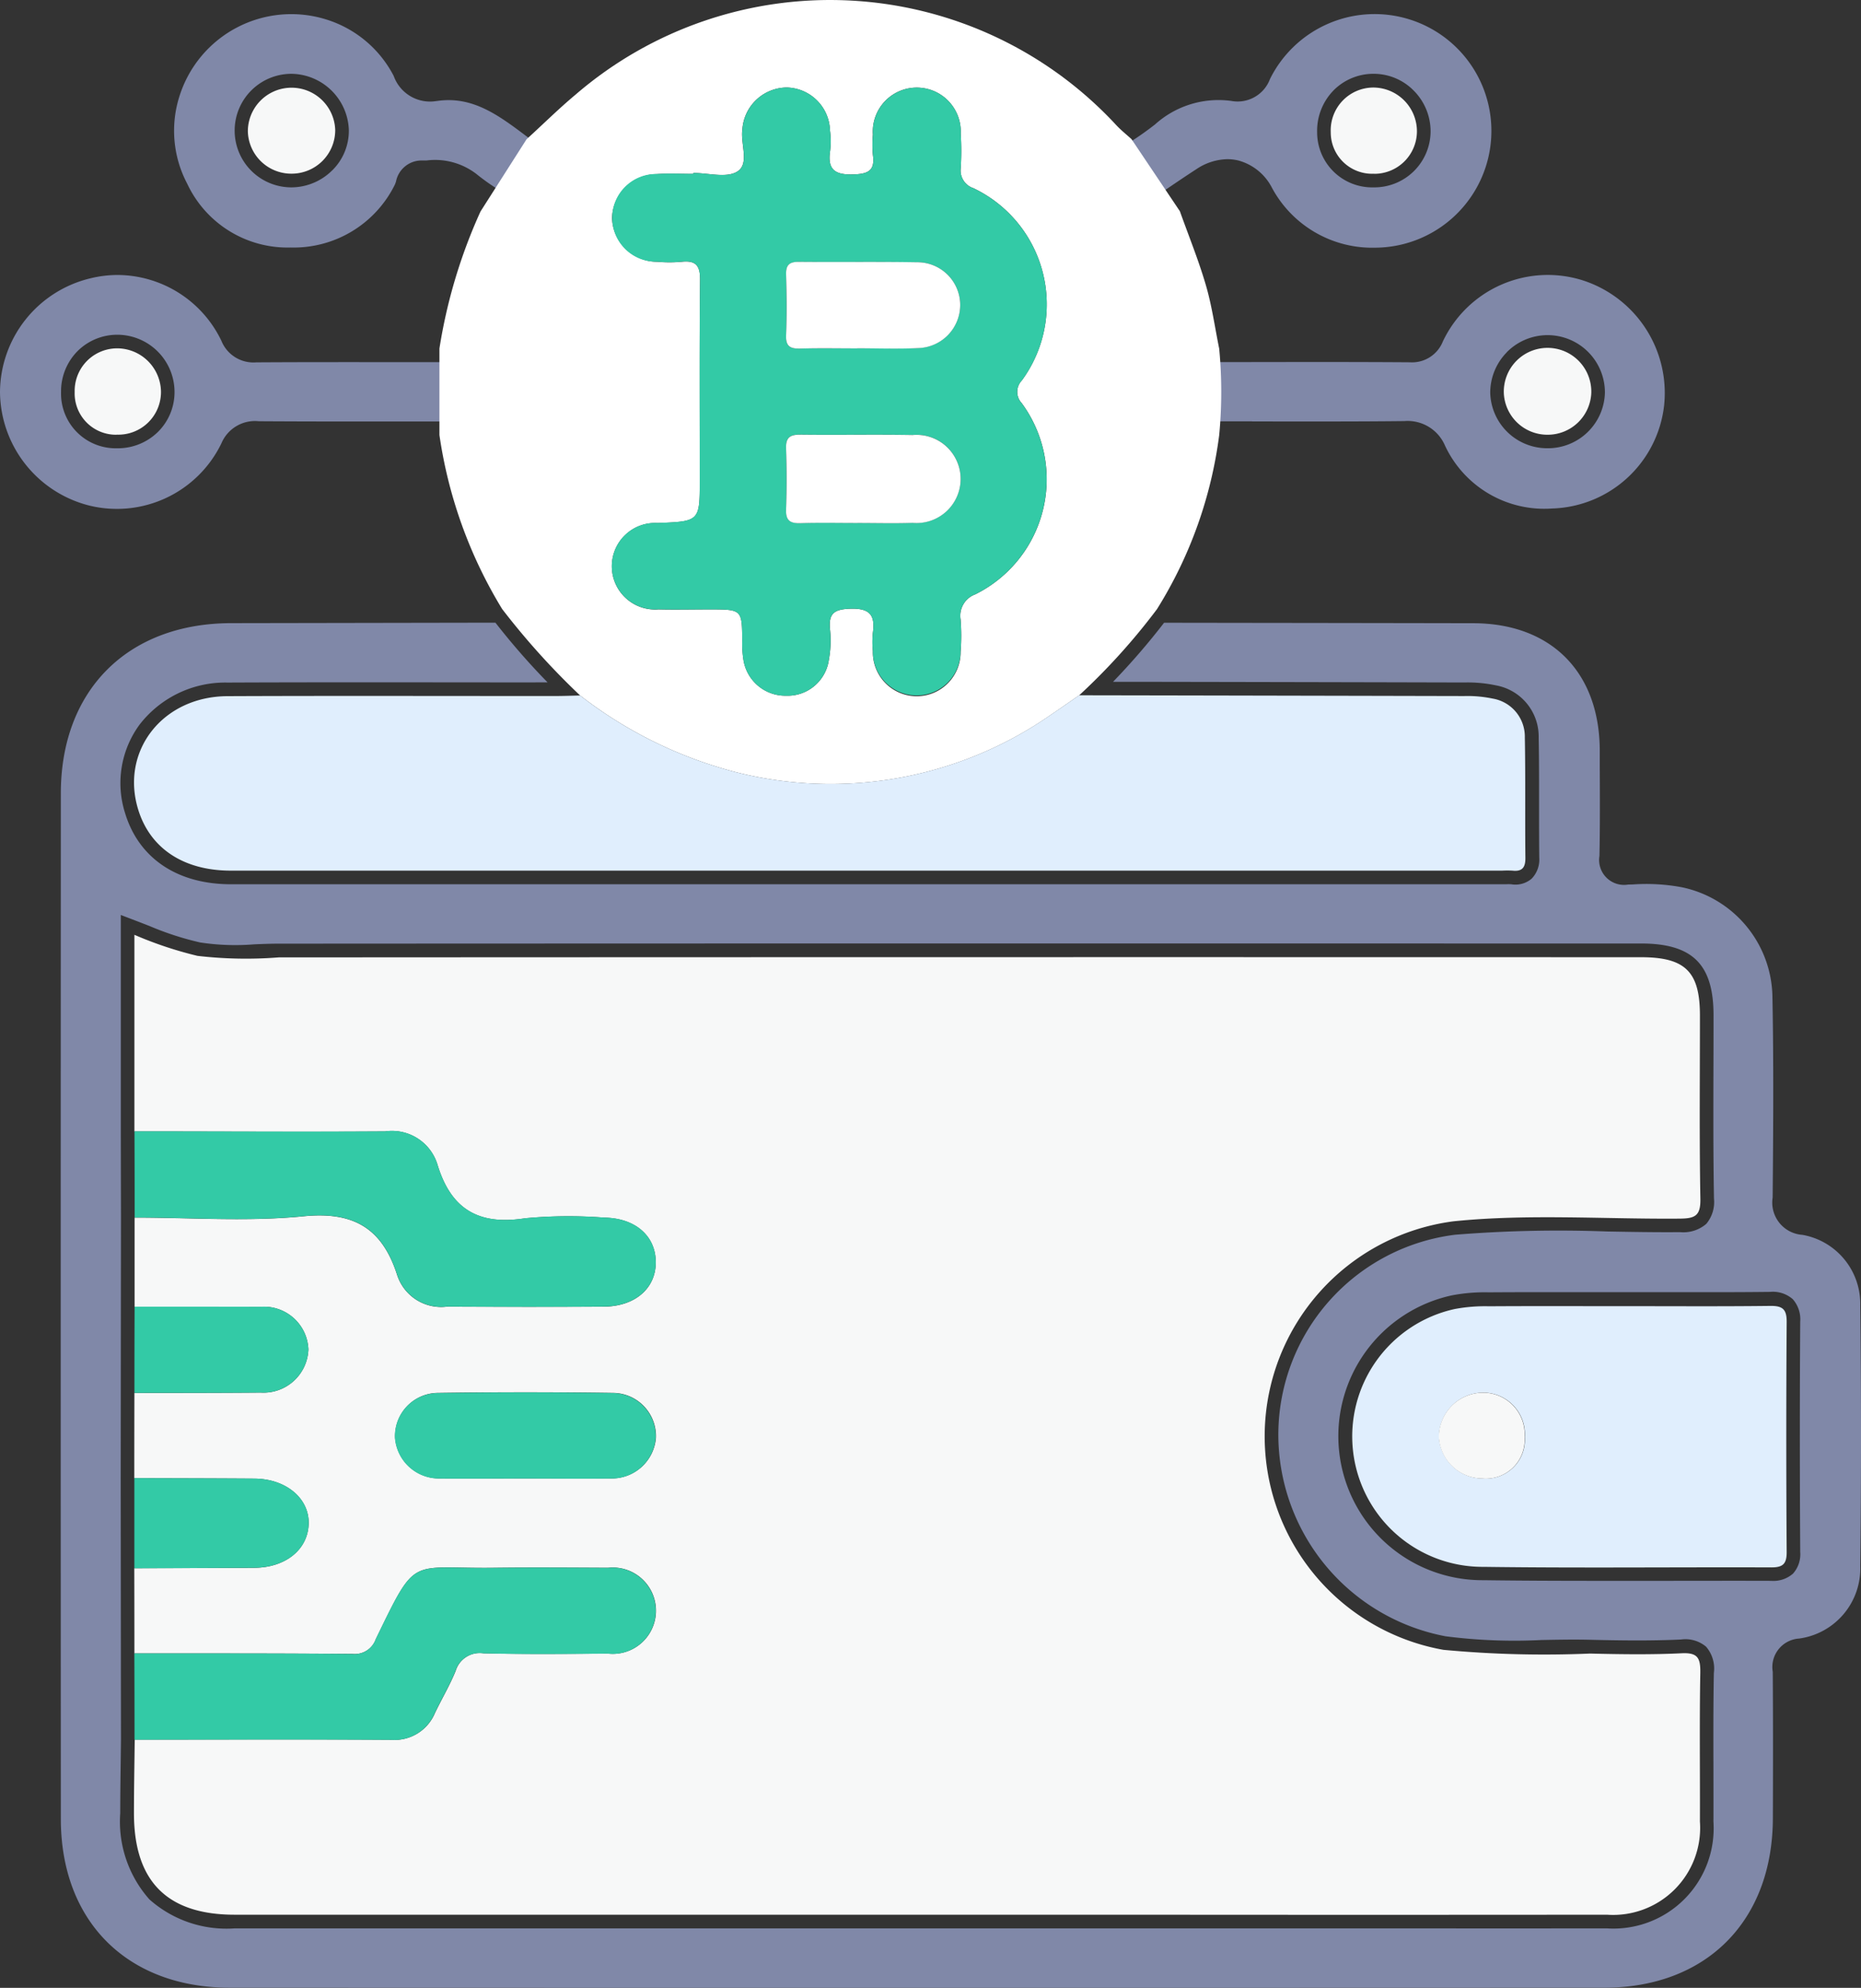 <svg id="Group_27756" data-name="Group 27756" xmlns="http://www.w3.org/2000/svg" xmlns:xlink="http://www.w3.org/1999/xlink" width="100" height="106.791" viewBox="0 0 100 106.791">
  <rect x="0" y="0" width="100" height="106.791" fill="#333333" stroke="none"/>
  <defs>
    <clipPath id="clip-path">
      <rect id="Rectangle_11352" data-name="Rectangle 11352" width="100" height="106.791" fill="none"/>
    </clipPath>
  </defs>
  <g id="Group_27755" data-name="Group 27755" clip-path="url(#clip-path)">
    <path id="Path_12542" data-name="Path 12542" d="M224.544,58.315c2.664,0,5.42.011,8.126-.019h.052a2.182,2.182,0,0,1,2.191,1.316,5.885,5.885,0,0,0,5.745,3.38,6.242,6.242,0,0,0,6.028-5.522A6.36,6.36,0,0,0,242.3,50.73a6.237,6.237,0,0,0-7.5,3.284,1.783,1.783,0,0,1-1.778,1.123H233c-2.839-.02-5.727-.015-8.521-.011l-2.077,0a25.239,25.239,0,0,1,.013,3.182l2.127,0m13.688-3.709a3.08,3.08,0,0,1,5.276,2.179,3.063,3.063,0,0,1-3.076,2.977h0a3.063,3.063,0,0,1-3.086-2.96,3.094,3.094,0,0,1,.891-2.195" transform="translate(-157.267 -35.674)" fill="#8088a8"/>
    <path id="Path_12543" data-name="Path 12543" d="M212.587,7.223a5.092,5.092,0,0,0-4.079,1.262,16.664,16.664,0,0,1-1.416.995h0l1.783,2.651.139-.095c.558-.379,1.134-.771,1.714-1.146a3.073,3.073,0,0,1,1.667-.535,2.487,2.487,0,0,1,.581.069,2.867,2.867,0,0,1,1.794,1.435,6.116,6.116,0,0,0,5.571,3.25h.026a6.275,6.275,0,1,0-5.686-9.061,1.854,1.854,0,0,1-2.093,1.174m5.493-.547a3.011,3.011,0,0,1,2.147-.907h.03a3.015,3.015,0,0,1,2.144.9,3.1,3.1,0,0,1,.909,2.211,3.021,3.021,0,0,1-3.041,2.99h-.027a2.956,2.956,0,0,1-3.028-2.95,3.105,3.105,0,0,1,.866-2.243" transform="translate(-146.439 -1.803)" fill="#8088a8"/>
    <path id="Path_12544" data-name="Path 12544" d="M278.261,68.559a2.341,2.341,0,0,1-2.357-2.241,2.351,2.351,0,1,1,4.7-.013,2.343,2.343,0,0,1-2.345,2.254" transform="translate(-195.097 -45.204)" fill="#f7f8f8"/>
    <path id="Path_12545" data-name="Path 12545" d="M246.47,20.674a2.221,2.221,0,0,1-2.317-2.231,2.3,2.3,0,0,1,2.288-2.4,2.354,2.354,0,0,1,2.343,2.37,2.286,2.286,0,0,1-2.314,2.265" transform="translate(-172.646 -11.341)" fill="#f7f8f8"/>
    <path id="Path_12546" data-name="Path 12546" d="M0,56.711a6.342,6.342,0,0,0,4.771,6.1A6.237,6.237,0,0,0,11.9,59.469a1.956,1.956,0,0,1,2-1.182c2.759.018,5.566.015,8.281.013h2.157l0-3.186-2.105,0c-2.769,0-5.629-.007-8.442.011h-.024a1.857,1.857,0,0,1-1.869-1.155,6.217,6.217,0,0,0-5.572-3.539,6.139,6.139,0,0,0-1.451.175A6.322,6.322,0,0,0,0,56.711M4.188,54.5a3.023,3.023,0,0,1,2.19-.858,3.079,3.079,0,0,1,3,3.051,3.007,3.007,0,0,1-.889,2.167,3.078,3.078,0,0,1-2.186.881H6.26a2.936,2.936,0,0,1-2.979-3.027A3.067,3.067,0,0,1,4.188,54.5" transform="translate(0 -35.658)" fill="#8088a8"/>
    <path id="Path_12547" data-name="Path 12547" d="M46.048,7.247A2.073,2.073,0,0,1,43.741,5.9,6.123,6.123,0,0,0,40.12,2.868,6.3,6.3,0,0,0,32.226,7a6.092,6.092,0,0,0,.419,4.689A5.952,5.952,0,0,0,38.2,15.118a6.06,6.06,0,0,0,5.6-3.371,1.52,1.52,0,0,0,.066-.18,1.4,1.4,0,0,1,1.342-1.124l.293,0a3.645,3.645,0,0,1,2.673.716,11.859,11.859,0,0,0,1.4.974l.068.043,1.709-2.679c-.156-.116-.31-.232-.462-.346-1.5-1.129-2.921-2.2-4.847-1.9m-5.6,3.717a3.124,3.124,0,0,1-2.2.919h-.025a3.049,3.049,0,0,1,.057-6.1A3.127,3.127,0,0,1,41.331,8.8a2.985,2.985,0,0,1-.88,2.162" transform="translate(-22.586 -1.821)" fill="#8088a8"/>
    <path id="Path_12548" data-name="Path 12548" d="M107.832,164.9c.055-4.646.055-9.357,0-14a3.761,3.761,0,0,0-3.106-3.8,1.737,1.737,0,0,1-1.6-2.008c.033-3.66.056-7.243-.013-10.822a6.108,6.108,0,0,0-4.882-5.846,10.374,10.374,0,0,0-2.615-.148l-.255.006a1.34,1.34,0,0,1-1.542-1.545c.032-1.62.023-3.273.016-4.871l0-.807c-.018-4.2-2.622-6.809-6.794-6.817q-5.835-.011-11.671-.018l-4.946-.007a37.821,37.821,0,0,1-2.743,3.174l2.241,0q8.322.014,16.644.035a7.292,7.292,0,0,1,1.687.154,2.792,2.792,0,0,1,2.3,2.794c.023,1.214.022,2.446.021,3.636,0,.942,0,1.885.01,2.827a1.471,1.471,0,0,1-.408,1.128,1.34,1.34,0,0,1-1.1.3,2.238,2.238,0,0,0-.273,0c-.065,0-.131,0-.2,0H20.281c-2.876,0-4.948-1.391-5.685-3.816a5.308,5.308,0,0,1,.765-4.743,5.814,5.814,0,0,1,4.737-2.276c3.989-.017,8.044-.014,11.965-.011,1.744,0,3.489.007,5.232,0a38.361,38.361,0,0,1-2.8-3.206l-14.205.025c-5.555.01-9.146,3.6-9.148,9.142-.009,20.152-.009,38.174,0,55.094,0,5.51,3.57,9.071,9.089,9.073,25,.009,49.846.009,73.831,0,5.492,0,9.055-3.571,9.075-9.092.008-2.155.014-5-.006-7.878a1.534,1.534,0,0,1,1.415-1.789,3.8,3.8,0,0,0,3.287-3.886m-7.867,5.732c-.031,1.717-.027,3.469-.022,5.162,0,.942.005,1.884,0,2.826a5.386,5.386,0,0,1-5.723,5.736q-5.549.005-11.1,0H20.476A6.229,6.229,0,0,1,15.9,182.8a6.3,6.3,0,0,1-1.566-4.634c0-.909.013-1.818.025-2.728q.008-.611.015-1.221l-.015-14.045.015-14-.009-4.631V129.916l.994.38.551.214a16,16,0,0,0,2.717.882,12.532,12.532,0,0,0,2.919.1c.426-.017.866-.035,1.307-.035q31.682-.017,63.364-.009h9.832c2.769,0,3.9,1.117,3.9,3.855q0,1.407-.005,2.814c-.006,2.307-.013,4.692.029,7.034a1.83,1.83,0,0,1-.412,1.358,1.886,1.886,0,0,1-1.411.446c-1.31.011-2.64-.013-3.925-.036a69.266,69.266,0,0,0-8.161.175,10.836,10.836,0,0,0-9.5,10.665,11.035,11.035,0,0,0,8.987,10.907,28.862,28.862,0,0,0,5.155.2c.857-.016,1.742-.033,2.621-.012,1.482.035,3.2.065,4.877-.015a1.725,1.725,0,0,1,1.342.384,1.791,1.791,0,0,1,.422,1.4m4.64-6.477a1.561,1.561,0,0,1-.387,1.152,1.6,1.6,0,0,1-1.174.39c-1.937-.007-3.874,0-5.812,0-1.157,0-2.328,0-3.506,0-2.038,0-4.1-.007-6.134-.035a7.739,7.739,0,0,1-1.717-15.3,9.356,9.356,0,0,1,2-.165c1.734-.012,3.5-.009,5.2-.008H95l2.134,0c1.92,0,3.9.008,5.854-.016a1.62,1.62,0,0,1,1.219.392,1.636,1.636,0,0,1,.4,1.209c-.026,3.83-.027,7.875,0,12.368" transform="translate(-7.873 -80.761)" fill="#8088a8"/>
    <path id="Path_12549" data-name="Path 12549" d="M88.18,37.36a39.9,39.9,0,0,1-4.187-4.643,24.712,24.712,0,0,1-3.369-9.345q0-2.325,0-4.65a28.4,28.4,0,0,1,2.206-7.359l2.475-3.881c.88-.8,1.729-1.644,2.644-2.407a20.946,20.946,0,0,1,29.062,1.667c.249.262.534.49.8.732l2.6,3.873c.473,1.326,1.007,2.634,1.4,3.983.323,1.106.481,2.262.713,3.4a24.517,24.517,0,0,1,0,4.645,23.221,23.221,0,0,1-3.341,9.347A34.4,34.4,0,0,1,115,37.354c-.511.352-1.018.708-1.533,1.056a20.7,20.7,0,0,1-16.9,3.076A23.087,23.087,0,0,1,88.18,37.36M94.27,9.292v.053c-.658,0-1.317-.036-1.972.008a2.426,2.426,0,0,0-2.4,2.368,2.435,2.435,0,0,0,2.428,2.343,7.366,7.366,0,0,0,1.313,0c.764-.084,1,.209.99.978-.036,3.578-.016,7.156-.016,10.735,0,2.235,0,2.235-2.272,2.323a2.325,2.325,0,1,0,.057,4.639c.913.022,1.826,0,2.739,0,1.748,0,1.745,0,1.759,1.7a5.411,5.411,0,0,0,.059.981,2.28,2.28,0,0,0,2.286,1.956,2.241,2.241,0,0,0,2.308-1.922,5.811,5.811,0,0,0,.064-1.634c-.086-.851.205-1.086,1.075-1.117,1.044-.037,1.362.324,1.226,1.291a4.913,4.913,0,0,0,0,.984,2.358,2.358,0,1,0,4.715.054,11.2,11.2,0,0,0,0-1.751,1.224,1.224,0,0,1,.79-1.352,6.9,6.9,0,0,0,2.491-10.275.884.884,0,0,1,.009-1.216,6.911,6.911,0,0,0-2.6-10.328,1,1,0,0,1-.684-1.071,15.121,15.121,0,0,0,0-1.861,2.364,2.364,0,1,0-4.72.052,5.884,5.884,0,0,0,0,1.094c.116.837-.24,1.019-1.039,1.046-.995.034-1.414-.249-1.258-1.268a4.38,4.38,0,0,0-.008-1.093A2.38,2.38,0,0,0,99.285,4.7,2.415,2.415,0,0,0,96.9,6.963c-.109.774.4,1.838-.274,2.254-.579.359-1.558.075-2.36.075" transform="translate(-57.011 0)" fill="#fff"/>
    <path id="Path_12550" data-name="Path 12550" d="M24.581,210.078q0-2.289-.006-4.577c2.151-.008,4.3-.011,6.453-.025,1.674-.011,2.865-.975,2.916-2.342s-1.2-2.438-2.916-2.45c-2.151-.015-4.3-.018-6.453-.025q0-2.288.006-4.577c2.264,0,4.527,0,6.791-.019a2.414,2.414,0,0,0,2.559-2.316,2.388,2.388,0,0,0-2.549-2.292c-2.264-.01-4.528,0-6.791-.006v-4.787c3.031,0,6.085.228,9.086-.071,2.709-.269,4.232.671,5.026,3.167a2.484,2.484,0,0,0,2.658,1.69c2.812.013,5.624.018,8.435,0,1.706-.012,2.823-1,2.8-2.424-.023-1.387-1.106-2.331-2.756-2.358a25.129,25.129,0,0,0-4.266.034c-2.486.391-3.981-.477-4.709-2.886a2.555,2.555,0,0,0-2.809-1.781c-4.491.029-8.983,0-13.475,0V171.47a20.663,20.663,0,0,0,3.39,1.131,22.485,22.485,0,0,0,4.365.082q36.6-.02,73.2-.009c2.381,0,3.167.778,3.168,3.124,0,3.287-.035,6.574.024,9.86.016.9-.277,1.052-1.1,1.059-4.052.035-8.115-.266-12.154.143a11.65,11.65,0,0,0-.554,23.023,58.06,58.06,0,0,0,7.874.2c1.643.039,3.29.064,4.93-.016.863-.042,1.011.256,1,1.04-.049,2.665-.011,5.332-.021,8a4.677,4.677,0,0,1-4.992,5.006q-12.821.012-25.641,0h-48.1c-3.634,0-5.418-1.8-5.413-5.464,0-1.314.026-2.628.041-3.942,4.6,0,9.195-.02,13.792.009a2.346,2.346,0,0,0,2.344-1.444c.363-.756.795-1.482,1.11-2.257a1.354,1.354,0,0,1,1.5-.946c2.224.054,4.451.033,6.676.014a2.319,2.319,0,1,0,.012-4.608c-2.043-.009-4.087-.025-6.13,0-4.587.06-4.127-.737-6.351,3.838a1.193,1.193,0,0,1-1.247.789c-3.9-.035-7.808-.024-11.712-.029m21.006-9.4c1.532,0,3.063.013,4.595,0a2.372,2.372,0,0,0,2.413-2.18,2.323,2.323,0,0,0-2.307-2.413q-4.7-.069-9.409,0a2.32,2.32,0,0,0-2.3,2.416,2.369,2.369,0,0,0,2.416,2.177c1.531.018,3.063,0,4.595,0" transform="translate(-17.359 -121.25)" fill="#f7f8f8"/>
    <path id="Path_12551" data-name="Path 12551" d="M48.567,127.544a23.09,23.09,0,0,0,8.386,4.125,20.7,20.7,0,0,0,16.9-3.076c.514-.347,1.022-.7,1.533-1.056q10.346.018,20.691.042a6.6,6.6,0,0,1,1.517.133,2.072,2.072,0,0,1,1.741,2.1c.04,2.152.006,4.306.03,6.459.006.52-.173.743-.694.687a5.166,5.166,0,0,0-.547,0q-34.161,0-68.321,0c-2.543,0-4.348-1.2-4.984-3.3-.954-3.141,1.327-6.058,4.8-6.073,5.876-.025,11.752-.006,17.627-.008.438,0,.875-.018,1.313-.028" transform="translate(-17.399 -90.185)" fill="#e0eefd"/>
    <path id="Path_12552" data-name="Path 12552" d="M262.592,239.556c2.665,0,5.331.019,8-.013.663-.008.882.183.877.864q-.042,6.188,0,12.377c0,.632-.219.808-.827.806-5.148-.019-10.3.041-15.445-.029a7.007,7.007,0,0,1-1.567-13.851,8.818,8.818,0,0,1,1.848-.147c2.373-.016,4.747-.006,7.12-.006m-5.2,7.044a2.24,2.24,0,0,0-2.262-2.4,2.387,2.387,0,0,0-2.349,2.373,2.356,2.356,0,0,0,2.344,2.238,2.086,2.086,0,0,0,2.267-2.215" transform="translate(-175.463 -169.386)" fill="#e0eefd"/>
    <path id="Path_12553" data-name="Path 12553" d="M24.667,207.521c4.492,0,8.983.03,13.475,0a2.555,2.555,0,0,1,2.809,1.781c.728,2.409,2.223,3.277,4.709,2.886a25.1,25.1,0,0,1,4.266-.034c1.651.027,2.734.971,2.756,2.358.023,1.42-1.094,2.413-2.8,2.424-2.812.019-5.624.014-8.435,0a2.485,2.485,0,0,1-2.658-1.69c-.793-2.5-2.317-3.437-5.025-3.167-3,.3-6.055.07-9.086.071q0-2.316-.009-4.632" transform="translate(-17.443 -146.743)" fill="#33caa6"/>
    <path id="Path_12554" data-name="Path 12554" d="M24.667,292.145c3.9,0,7.808-.006,11.712.029a1.193,1.193,0,0,0,1.247-.789c2.224-4.574,1.763-3.778,6.351-3.838,2.043-.027,4.086-.011,6.13,0a2.319,2.319,0,1,1-.012,4.608c-2.226.019-4.452.04-6.677-.014a1.353,1.353,0,0,0-1.5.946c-.315.775-.747,1.5-1.11,2.257a2.346,2.346,0,0,1-2.345,1.444c-4.6-.029-9.194-.01-13.792-.009q0-2.316-.009-4.632" transform="translate(-17.443 -203.318)" fill="#33caa6"/>
    <path id="Path_12555" data-name="Path 12555" d="M15.959,68.553a2.22,2.22,0,0,1-2.257-2.3,2.284,2.284,0,0,1,2.351-2.34,2.362,2.362,0,0,1,2.286,2.322,2.291,2.291,0,0,1-2.379,2.313" transform="translate(-9.689 -45.198)" fill="#f7f8f8"/>
    <path id="Path_12556" data-name="Path 12556" d="M24.647,271.128c2.151.008,4.3.011,6.453.025,1.713.012,2.967,1.072,2.916,2.45s-1.242,2.33-2.916,2.342c-2.151.015-4.3.018-6.453.025Z" transform="translate(-17.428 -191.721)" fill="#33caa6"/>
    <path id="Path_12557" data-name="Path 12557" d="M47.8,20.674A2.334,2.334,0,0,1,45.472,18.4a2.348,2.348,0,0,1,4.695-.065A2.34,2.34,0,0,1,47.8,20.674" transform="translate(-32.154 -11.344)" fill="#f7f8f8"/>
    <path id="Path_12558" data-name="Path 12558" d="M24.676,239.681c2.264,0,4.528,0,6.791.006a2.389,2.389,0,0,1,2.549,2.292,2.414,2.414,0,0,1-2.559,2.316c-2.263.022-4.527.014-6.791.018q0-2.316.009-4.632" transform="translate(-17.443 -169.484)" fill="#33caa6"/>
    <path id="Path_12559" data-name="Path 12559" d="M116.663,20.638c.8,0,1.781.285,2.36-.074.671-.416.166-1.48.274-2.255a2.415,2.415,0,0,1,2.381-2.263,2.38,2.38,0,0,1,2.327,2.311,4.405,4.405,0,0,1,.008,1.093c-.156,1.02.264,1.3,1.258,1.268.8-.028,1.155-.209,1.039-1.046a5.86,5.86,0,0,1,0-1.094,2.364,2.364,0,1,1,4.72-.051,15.119,15.119,0,0,1,0,1.861,1,1,0,0,0,.683,1.071,6.911,6.911,0,0,1,2.6,10.328A.884.884,0,0,0,134.3,33a6.9,6.9,0,0,1-2.491,10.274,1.224,1.224,0,0,0-.79,1.352,11.24,11.24,0,0,1,0,1.751,2.357,2.357,0,1,1-4.714-.053,4.893,4.893,0,0,1,0-.985c.136-.967-.181-1.327-1.226-1.291-.87.03-1.162.266-1.075,1.117a5.809,5.809,0,0,1-.064,1.634,2.241,2.241,0,0,1-2.308,1.922,2.28,2.28,0,0,1-2.286-1.956,5.383,5.383,0,0,1-.059-.981c-.014-1.7-.011-1.7-1.759-1.7-.913,0-1.826.017-2.739-.005a2.325,2.325,0,1,1-.057-4.639c2.272-.088,2.272-.088,2.272-2.323,0-3.578-.02-7.157.016-10.735.008-.769-.226-1.061-.99-.977a7.394,7.394,0,0,1-1.313,0,2.356,2.356,0,1,1-.03-4.711c.654-.044,1.314-.008,1.971-.008,0-.018,0-.035,0-.053m8.824,18.806c.986,0,1.973.026,2.958-.006a2.37,2.37,0,1,0,0-4.721c-2.008-.034-4.017.006-6.025-.018-.551-.006-.793.141-.773.736.037,1.094.038,2.192,0,3.286-.021.6.228.749.776.733,1.022-.031,2.045-.009,3.067-.009m-.012-9.381v-.006c1.091,0,2.184.042,3.273-.011A2.321,2.321,0,0,0,131,27.7a2.3,2.3,0,0,0-2.32-2.264c-2.109-.037-4.219,0-6.328-.023-.5,0-.723.138-.708.676.03,1.09.04,2.183,0,3.272-.024.612.243.728.775.712,1.017-.03,2.037-.009,3.055-.009" transform="translate(-79.404 -11.346)" fill="#33caa6"/>
    <path id="Path_12560" data-name="Path 12560" d="M79.461,260.025c-1.532,0-3.063.013-4.595,0a2.369,2.369,0,0,1-2.416-2.177,2.32,2.32,0,0,1,2.3-2.416q4.7-.071,9.409,0a2.323,2.323,0,0,1,2.307,2.413,2.372,2.372,0,0,1-2.413,2.18c-1.531.018-3.063,0-4.595,0" transform="translate(-51.23 -180.595)" fill="#33caa6"/>
    <path id="Path_12561" data-name="Path 12561" d="M268.6,257.853a2.086,2.086,0,0,1-2.267,2.215,2.356,2.356,0,0,1-2.344-2.238,2.387,2.387,0,0,1,2.349-2.373,2.24,2.24,0,0,1,2.262,2.4" transform="translate(-186.676 -180.639)" fill="#f7f8f8"/>
    <path id="Path_12562" data-name="Path 12562" d="M148.062,84.481c-1.022,0-2.046-.022-3.067.009-.548.017-.8-.134-.776-.733.038-1.094.038-2.192,0-3.286-.02-.595.222-.743.773-.736,2.008.024,4.017-.016,6.025.018a2.37,2.37,0,1,1,0,4.721c-.985.033-1.972.006-2.958.006" transform="translate(-101.98 -56.383)" fill="#fff"/>
    <path id="Path_12563" data-name="Path 12563" d="M148.053,52.676c-1.018,0-2.038-.021-3.055.009-.532.016-.8-.1-.775-.712.043-1.089.033-2.182,0-3.272-.015-.539.207-.681.708-.676,2.109.02,4.219-.014,6.328.023a2.3,2.3,0,0,1,2.32,2.264,2.321,2.321,0,0,1-2.257,2.348c-1.089.053-2.182.011-3.273.011v.006" transform="translate(-101.983 -33.959)" fill="#fff"/>
  </g>
</svg>
